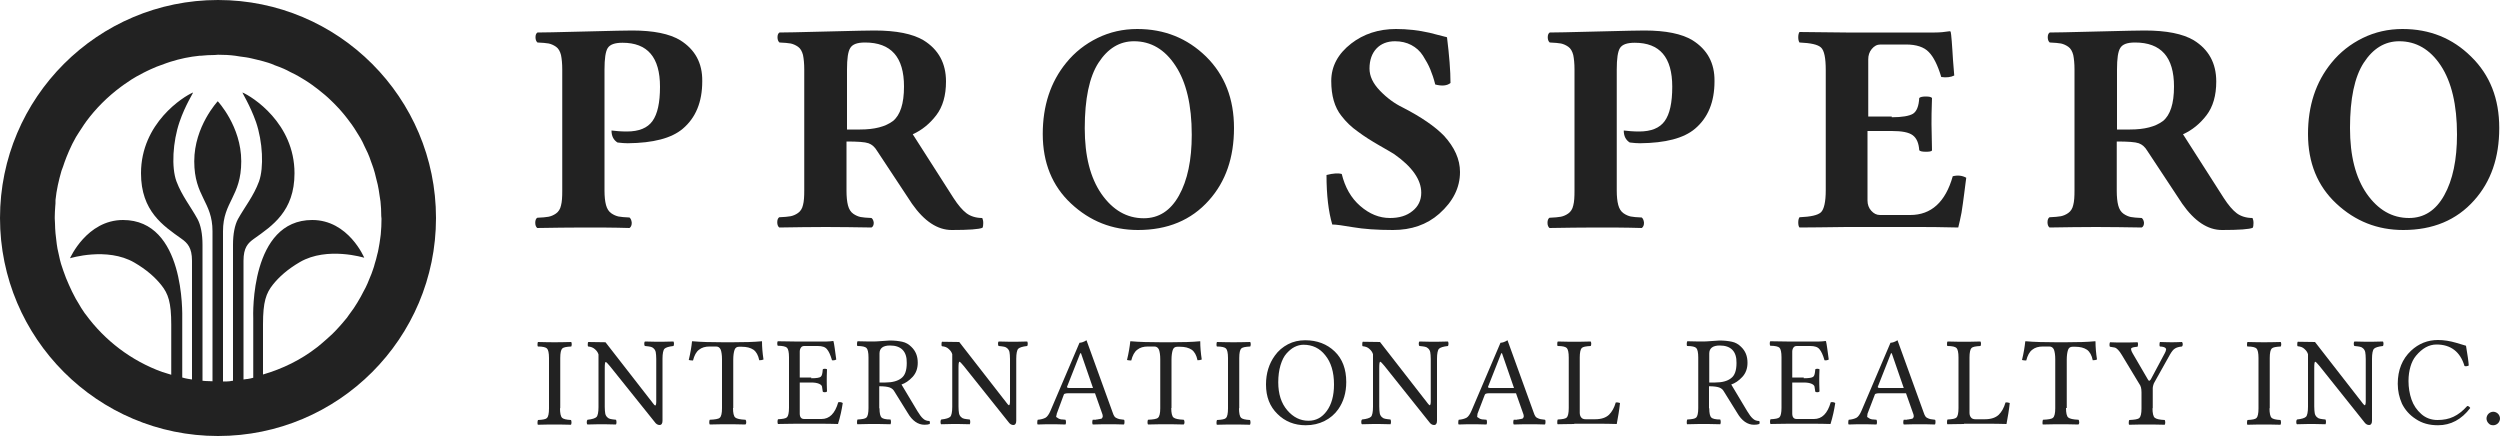 <?xml version="1.0" encoding="utf-8"?>
<!-- Generator: Adobe Illustrator 25.1.0, SVG Export Plug-In . SVG Version: 6.00 Build 0)  -->
<svg version="1.1" id="Layer_1" xmlns="http://www.w3.org/2000/svg" xmlns:xlink="http://www.w3.org/1999/xlink" x="0px" y="0px"
	 viewBox="0 0 1000 174.5" style="enable-background:new 0 0 1000 174.5;" xml:space="preserve">
<style type="text/css">
	.st0{fill:#222;}
	.st1{fill:#222;}
	.st2{fill:#222;}
</style>
<g>
	<g>
		<path class="st0" d="M252.9,12.2c8.5,0,14.9,1.3,19.2,3.9c5.9,3.7,8.9,9.1,8.8,16.4c0,8.3-2.6,14.6-7.8,19
			c-4.5,3.8-11.8,5.7-22,5.8c-1.1,0-2.5-0.1-4.1-0.3c-1.6-1-2.4-2.6-2.4-4.8c1.7,0.2,3.7,0.4,6.1,0.4c4.9,0,8.3-1.4,10.3-4.2
			c2-2.8,3-7.3,3-13.7c0-11.8-5-17.6-15-17.6c-3.1,0-5,0.7-5.9,2.1c-0.9,1.4-1.3,4.3-1.3,8.6v48.4c0,2.4,0.2,4.3,0.6,5.8
			c0.4,1.5,1.1,2.6,2.1,3.3c1,0.7,2,1.1,2.9,1.3c1,0.2,2.4,0.3,4.4,0.4c0.5,0.4,0.8,1.1,0.9,2.1c0,1-0.3,1.7-0.9,2.1
			c-6.4-0.2-12.5-0.2-18.3-0.2c-6,0-12.1,0.1-18.6,0.2c-0.5-0.4-0.8-1.1-0.8-2.1c0-1,0.3-1.7,0.8-2c2-0.1,3.5-0.2,4.5-0.4
			c1-0.2,2-0.6,3-1.3c1-0.7,1.7-1.8,2-3.2c0.4-1.5,0.5-3.4,0.5-5.9V27.8c0-2.4-0.2-4.3-0.5-5.8c-0.4-1.5-1-2.6-2-3.3
			c-1-0.7-2-1.1-2.9-1.3c-1-0.2-2.5-0.3-4.5-0.4c-0.5-0.4-0.8-1.1-0.8-2.1c0-1,0.3-1.6,0.8-1.9c1.6,0,7.9-0.1,19-0.4
			C244.9,12.3,251.3,12.2,252.9,12.2z"/>
		<path class="st0" d="M349.8,12.2c8.7,0,15.2,1.3,19.6,3.9c6,3.7,9,9.2,9,16.5c0,5.6-1.3,10.1-3.9,13.5c-2.6,3.4-5.8,6-9.4,7.6
			l16.3,25.5c1.8,2.8,3.6,4.9,5.2,6.1c1.6,1.2,3.8,1.9,6.3,1.9c0.2,0.4,0.4,1.1,0.4,2c0,0.9-0.1,1.5-0.3,1.9
			c-1.3,0.6-5.4,0.9-12.3,0.9c-5.7,0-11-3.5-15.9-10.5l-14-21.2c-0.9-1.5-2-2.5-3.4-3c-1.4-0.5-4.3-0.7-8.8-0.7v19.7
			c0,2.4,0.2,4.4,0.6,5.9c0.4,1.5,1.1,2.6,2.1,3.3c1,0.7,2,1.1,2.9,1.3c1,0.2,2.4,0.3,4.4,0.4c0.5,0.4,0.8,1,0.9,1.9
			c0,0.9-0.3,1.6-0.9,1.9c-6.4-0.1-12.5-0.2-18.3-0.2c-6,0-12.1,0.1-18.6,0.2c-0.5-0.4-0.8-1.1-0.8-2.1c0-1,0.3-1.7,0.8-2
			c2-0.1,3.5-0.2,4.5-0.4c1-0.2,2-0.6,3-1.3c1-0.7,1.7-1.8,2-3.2c0.4-1.5,0.5-3.4,0.5-5.9V27.8c0-2.4-0.2-4.3-0.5-5.8
			c-0.4-1.5-1-2.6-2-3.3c-1-0.7-2-1.1-2.9-1.3c-1-0.2-2.5-0.3-4.5-0.4c-0.5-0.4-0.8-1.1-0.8-2.1c0-1,0.3-1.6,0.8-1.9
			c1.6,0,7.9-0.1,19-0.4C341.9,12.3,348.2,12.2,349.8,12.2z M361.6,34.6c0-11.8-5.2-17.6-15.6-17.6c-3.1,0-5,0.7-5.9,2.2
			c-0.9,1.4-1.3,4.3-1.3,8.6v24h5.2c5.8,0,10.1-1.1,13.2-3.4C360.1,46,361.6,41.5,361.6,34.6z"/>
		<path class="st0" d="M493.6,51.2c0,11.8-3.3,21.4-10,28.9c-7.1,8-16.6,11.9-28.4,11.9c-10.3,0-19.2-3.5-26.8-10.6
			c-7.5-7-11.3-16.3-11.3-27.8c0-11.3,3.1-20.8,9.4-28.5c3.4-4.2,7.6-7.5,12.5-9.9c4.9-2.4,10.2-3.6,15.9-3.6c10.9,0,20,3.7,27.5,11
			C489.9,30,493.6,39.5,493.6,51.2z M453.6,16.5c-5.8,0-10.5,2.9-14.2,8.6c-3.7,5.7-5.5,14.5-5.5,26.2c0,11.1,2.2,19.8,6.7,26.3
			c4.5,6.4,10.1,9.7,16.9,9.7c6,0,10.7-3,14.1-9.1c3.4-6.1,5.1-14.2,5.1-24.3c0-11.9-2.2-21.1-6.5-27.6
			C465.9,19.7,460.3,16.5,453.6,16.5z"/>
		<path class="st0" d="M578.8,14.9c0.9,7.3,1.4,13.4,1.4,18.3c-1.4,1.1-3.4,1.3-6.1,0.6c-0.6-2.4-1.3-4.4-2-6.1
			c-0.7-1.7-1.7-3.5-2.9-5.4s-2.8-3.3-4.7-4.3c-1.9-1-4.1-1.5-6.5-1.5c-3.1,0-5.6,1-7.4,2.9c-1.8,1.9-2.8,4.6-2.8,8
			c0,3.1,1.4,6,4.2,8.9c2.8,2.9,5.8,5.1,9.1,6.7c7.4,3.8,12.9,7.6,16.5,11.3c4.2,4.6,6.4,9.4,6.4,14.5c0,6.3-2.8,11.8-8.3,16.7
			c-5,4.4-11.2,6.5-18.5,6.5c-6.5,0-11.8-0.4-15.9-1.1c-4.1-0.7-6.9-1.1-8.4-1.1c-1.5-5.1-2.3-11.7-2.3-19.8
			c2.7-0.7,4.8-0.8,6.1-0.4c1.3,5.3,3.7,9.6,7.4,12.8c3.7,3.2,7.6,4.8,11.9,4.8c3.7,0,6.7-0.9,9-2.8c2.3-1.8,3.5-4.3,3.5-7.3
			c0-5.2-3.6-10.4-10.9-15.5c-0.9-0.6-2.9-1.7-6-3.5c-3.1-1.8-6-3.6-8.5-5.5c-2.6-1.8-4.7-3.9-6.5-6.2c-2.8-3.5-4.1-8.2-4.1-14
			c0-5.9,2.7-10.9,8-15c4.9-3.8,10.9-5.8,17.9-5.8c4.5,0,9,0.5,13.4,1.5C576,14.2,578.4,14.8,578.8,14.9z"/>
		<path class="st0" d="M657.8,12.2c8.5,0,14.9,1.3,19.2,3.9c5.9,3.7,8.9,9.1,8.8,16.4c0,8.3-2.6,14.6-7.8,19
			c-4.5,3.8-11.8,5.7-22,5.8c-1.1,0-2.5-0.1-4.1-0.3c-1.6-1-2.4-2.6-2.4-4.8c1.7,0.2,3.7,0.4,6.1,0.4c4.9,0,8.3-1.4,10.3-4.2
			c2-2.8,3-7.3,3-13.7c0-11.8-5-17.6-15-17.6c-3.1,0-5,0.7-5.9,2.1c-0.9,1.4-1.3,4.3-1.3,8.6v48.4c0,2.4,0.2,4.3,0.6,5.8
			c0.4,1.5,1.1,2.6,2.1,3.3c1,0.7,2,1.1,2.9,1.3s2.4,0.3,4.4,0.4c0.5,0.4,0.8,1.1,0.9,2.1c0,1-0.3,1.7-0.9,2.1
			c-6.4-0.2-12.5-0.2-18.3-0.2c-6,0-12.1,0.1-18.6,0.2c-0.5-0.4-0.8-1.1-0.8-2.1c0-1,0.3-1.7,0.8-2c2-0.1,3.5-0.2,4.5-0.4
			c1-0.2,2-0.6,3-1.3c1-0.7,1.7-1.8,2-3.2c0.4-1.5,0.5-3.4,0.5-5.9V27.8c0-2.4-0.2-4.3-0.5-5.8c-0.4-1.5-1-2.6-2-3.3s-2-1.1-2.9-1.3
			c-1-0.2-2.5-0.3-4.5-0.4c-0.5-0.4-0.8-1.1-0.8-2.1c0-1,0.3-1.6,0.8-1.9c1.6,0,7.9-0.1,19-0.4C649.9,12.3,656.2,12.2,657.8,12.2z"
			/>
		<path class="st0" d="M756.7,46.9c4.1,0,7-0.5,8.5-1.4c1.5-1,2.3-3,2.5-6.3c0.4-0.4,1.3-0.6,2.6-0.6c1.4,0,2.2,0.2,2.5,0.6
			c-0.2,4.8-0.2,8.3-0.2,10.4c0,1.5,0.1,5,0.2,10.6c-0.3,0.4-1.2,0.5-2.5,0.5c-1.4,0-2.3-0.2-2.6-0.6c-0.2-2.8-1-4.8-2.6-6
			c-1.6-1.2-4.4-1.7-8.4-1.7H747v27.8c0,1.6,0.5,3,1.5,4.1c1,1.1,2.1,1.7,3.5,1.7h12.1c8.4,0,14.1-5.2,17-15.5
			c2-0.5,3.8-0.3,5.4,0.6c-0.2,1.2-0.4,3.3-0.8,6.2s-0.7,5.5-1.1,7.8c-0.4,2.2-0.9,4.2-1.3,5.9c-7.2-0.2-12.7-0.2-16.6-0.2h-28.2
			c-8.5,0.1-14.7,0.2-18.7,0.2c-0.3-0.3-0.5-1-0.5-2c0-1,0.2-1.7,0.5-2.1c4.5-0.2,7.3-0.8,8.6-2c1.2-1.2,1.9-4.1,1.9-8.8V28
			c0-4.8-0.6-7.8-1.9-9c-1.3-1.2-4.1-1.8-8.6-2c-0.3-0.4-0.5-1.1-0.5-2.1c0-1,0.2-1.7,0.5-2.1l18.6,0.2h35.5c2.1,0,4-0.2,5.9-0.5
			c0.3,0,0.5,0.1,0.5,0.4c0.1,0.2,0.2,1.4,0.4,3.6c0.2,2.2,0.3,4.7,0.5,7.5c0.2,2.8,0.4,4.9,0.5,6.2c-1.4,0.7-3.2,0.9-5.2,0.6
			c-1.4-4.7-3.1-8.1-5-10c-1.9-2-5-3-9.1-3h-10.2c-1.4,0-2.5,0.6-3.5,1.8c-1,1.2-1.4,2.6-1.4,4.1v22.9H756.7z"/>
		<path class="st0" d="M857.9,12.2c8.7,0,15.2,1.3,19.6,3.9c6,3.7,9,9.2,9,16.5c0,5.6-1.3,10.1-3.9,13.5c-2.6,3.4-5.8,6-9.4,7.6
			l16.3,25.5c1.8,2.8,3.6,4.9,5.2,6.1c1.6,1.2,3.8,1.9,6.3,1.9c0.2,0.4,0.4,1.1,0.4,2c0,0.9-0.1,1.5-0.3,1.9
			c-1.3,0.6-5.4,0.9-12.3,0.9c-5.7,0-11-3.5-15.9-10.5l-14-21.2c-0.9-1.5-2-2.5-3.4-3c-1.4-0.5-4.3-0.7-8.8-0.7v19.7
			c0,2.4,0.2,4.4,0.6,5.9c0.4,1.5,1.1,2.6,2.1,3.3c1,0.7,2,1.1,2.9,1.3c1,0.2,2.4,0.3,4.4,0.4c0.5,0.4,0.8,1,0.9,1.9
			c0,0.9-0.3,1.6-0.9,1.9c-6.4-0.1-12.5-0.2-18.3-0.2c-6,0-12.1,0.1-18.6,0.2c-0.5-0.4-0.8-1.1-0.8-2.1c0-1,0.3-1.7,0.8-2
			c2-0.1,3.5-0.2,4.5-0.4s2-0.6,3-1.3c1-0.7,1.7-1.8,2-3.2c0.4-1.5,0.5-3.4,0.5-5.9V27.8c0-2.4-0.2-4.3-0.5-5.8
			c-0.4-1.5-1-2.6-2-3.3c-1-0.7-2-1.1-2.9-1.3c-1-0.2-2.5-0.3-4.5-0.4c-0.5-0.4-0.8-1.1-0.8-2.1c0-1,0.3-1.6,0.8-1.9
			c1.6,0,7.9-0.1,19-0.4C849.9,12.3,856.3,12.2,857.9,12.2z M869.6,34.6c0-11.8-5.2-17.6-15.6-17.6c-3.1,0-5,0.7-5.9,2.2
			c-0.9,1.4-1.3,4.3-1.3,8.6v24h5.2c5.8,0,10.1-1.1,13.2-3.4C868.1,46,869.6,41.5,869.6,34.6z"/>
		<path class="st0" d="M999.7,51.2c0,11.8-3.3,21.4-10,28.9c-7.1,8-16.6,11.9-28.4,11.9c-10.3,0-19.2-3.5-26.8-10.6
			c-7.5-7-11.3-16.3-11.3-27.8c0-11.3,3.1-20.8,9.4-28.5c3.4-4.2,7.6-7.5,12.5-9.9c4.9-2.4,10.2-3.6,15.9-3.6c10.9,0,20,3.7,27.4,11
			C996,30,999.7,39.5,999.7,51.2z M959.7,16.5c-5.8,0-10.5,2.9-14.2,8.6S940,39.5,940,51.2c0,11.1,2.2,19.8,6.7,26.3
			c4.5,6.4,10.1,9.7,16.9,9.7c6,0,10.7-3,14.1-9.1c3.4-6.1,5.1-14.2,5.1-24.3c0-11.9-2.2-21.1-6.5-27.6S966.4,16.5,959.7,16.5z"/>
	</g>
	<g>
		<path class="st0" d="M224,163.3c0,2,0.3,3.3,0.8,3.8c0.5,0.5,1.7,0.8,3.6,0.9c0.1,0.2,0.2,0.5,0.2,1c0,0.4-0.1,0.7-0.2,0.9
			c-3.4-0.1-5.6-0.1-6.6-0.1c-1.1,0-3.3,0-6.6,0.1c-0.2-0.1-0.2-0.4-0.2-0.9c0-0.5,0.1-0.8,0.2-1c1.9-0.1,3.1-0.3,3.6-0.8
			c0.5-0.5,0.8-1.8,0.8-3.8v-20.2c0-2-0.3-3.3-0.8-3.8c-0.5-0.5-1.7-0.8-3.6-0.8c-0.2-0.1-0.2-0.4-0.2-0.9c0-0.5,0.1-0.8,0.2-0.9
			c3.4,0.1,5.6,0.1,6.6,0.1c1.1,0,3.3,0,6.7-0.1c0.1,0.2,0.2,0.5,0.2,0.9c0,0.4-0.1,0.7-0.2,0.9c-1.9,0.1-3.1,0.3-3.6,0.8
			c-0.5,0.5-0.8,1.7-0.8,3.8V163.3z"/>
		<path class="st0" d="M262.5,143.6c0-1.2-0.1-2.1-0.2-2.7s-0.4-1.1-0.8-1.5c-0.4-0.4-0.8-0.6-1.3-0.7c-0.4-0.1-1.2-0.2-2.2-0.3
			c-0.2-0.1-0.3-0.4-0.3-0.9c0-0.5,0.1-0.8,0.3-0.9c3.4,0.1,5.3,0.1,5.7,0.1c0.5,0,2.4,0,5.7-0.1c0.1,0.2,0.2,0.5,0.2,0.9
			c0,0.4-0.1,0.7-0.2,0.9c-1.9,0.2-3.1,0.6-3.6,1.1c-0.5,0.5-0.8,1.9-0.8,4v24.8c0,1.1-0.4,1.7-1.2,1.7c-0.7,0-1.4-0.4-2-1.3
			L244,146.5c-0.9-1.1-1.5-1.7-1.7-1.7c-0.3,0-0.4,0.8-0.4,2.5v15.4c0,1.2,0.1,2.1,0.2,2.7c0.1,0.6,0.4,1.1,0.8,1.5
			c0.4,0.4,0.8,0.6,1.3,0.7c0.4,0.1,1.2,0.2,2.2,0.3c0.1,0.2,0.2,0.5,0.2,1c0,0.4-0.1,0.7-0.2,0.9c-3.4-0.1-5.3-0.1-5.7-0.1
			c-0.5,0-2.4,0-5.7,0.1c-0.2-0.1-0.3-0.4-0.3-0.9c0-0.5,0.1-0.8,0.3-1c1.9-0.2,3.1-0.6,3.6-1.1c0.5-0.5,0.8-1.9,0.8-4v-21
			c-0.2-0.7-0.6-1.4-1.4-2.1s-1.6-1-2.7-1.1c-0.2-0.1-0.2-0.4-0.2-0.9c0-0.5,0.1-0.8,0.2-0.9l6.9,0.1l17.5,22.5
			c0.2,0.3,0.5,0.6,0.8,1c0.3,0.4,0.5,0.7,0.6,0.8c0.1,0.2,0.3,0.3,0.4,0.5c0.1,0.2,0.3,0.3,0.4,0.4c0.1,0.1,0.2,0.1,0.2,0.1
			c0.2,0,0.4-0.5,0.4-1.5V143.6z"/>
		<path class="st0" d="M293.2,163.2c0,2,0.3,3.3,0.9,3.8c0.6,0.5,1.9,0.8,4.1,0.9c0.2,0.2,0.3,0.5,0.3,1c0,0.4-0.1,0.7-0.3,0.9
			c-3.4-0.1-5.8-0.1-7.1-0.1c-1.4,0-3.8,0-7.2,0.1c-0.1-0.1-0.2-0.4-0.2-0.9c0-0.5,0.1-0.8,0.2-1c2.1-0.1,3.5-0.3,4-0.8
			c0.6-0.5,0.9-1.8,0.9-3.8v-19.6c0-1.7-0.2-2.9-0.5-3.8c-0.4-0.9-1-1.3-1.9-1.3h-2.5c-1.8,0-3.2,0.4-4.3,1.3
			c-1.1,0.8-1.9,2.3-2.4,4.3c-0.7,0-1.3-0.1-1.7-0.2c0.7-2.9,1.1-5.4,1.3-7.4c0-0.1,0.1-0.1,0.2-0.1c3.4,0.3,7.4,0.4,11.9,0.4h4.4
			c4.5,0,8.3-0.1,11.4-0.4c0.1,0,0.1,0,0.1,0.1c0,2.2,0.2,4.6,0.6,7.2c-0.4,0.2-1,0.3-1.7,0.3c-0.4-2-1.2-3.4-2.3-4.2
			c-1.2-0.8-2.7-1.2-4.7-1.2h-1.1c-0.9,0-1.5,0.4-1.8,1.3c-0.3,0.9-0.5,2.2-0.5,3.9V163.2z"/>
		<path class="st0" d="M324.5,151.3c2.1,0,3.3-0.2,3.8-0.6c0.5-0.4,0.7-1.4,0.8-2.9c0.1-0.2,0.4-0.3,0.8-0.3c0.4,0,0.7,0.1,0.9,0.2
			c-0.1,2.1-0.1,3.5-0.1,4.4c0,0.6,0,2.1,0.1,4.5c-0.2,0.2-0.5,0.3-0.9,0.3c-0.4,0-0.7-0.1-0.8-0.3c-0.1-0.9-0.2-1.6-0.3-2
			c-0.1-0.4-0.5-0.8-1.2-1.1c-0.7-0.3-1.7-0.5-3.1-0.5h-4.6v12.4c0,1.5,0.6,2.2,1.8,2.2h6.9c3.2,0,5.4-2.2,6.7-6.7
			c0.6-0.1,1.2-0.1,1.8,0.3c-0.4,2.7-1,5.5-1.9,8.4c-2.7-0.1-4.9-0.1-6.5-0.1h-10.9c-2.7,0-5,0.1-6.6,0.1c-0.1-0.1-0.2-0.4-0.2-0.9
			c0-0.5,0.1-0.8,0.2-1c1.9-0.1,3.1-0.3,3.6-0.8c0.5-0.5,0.8-1.8,0.8-3.8v-20.2c0-2-0.3-3.3-0.8-3.8c-0.5-0.5-1.8-0.8-3.7-0.8
			c-0.1-0.1-0.2-0.4-0.2-0.9c0-0.5,0.1-0.8,0.2-0.9l6.6,0.1h13c0.9,0,1.7-0.1,2.5-0.2c0.1,0,0.2,0.1,0.2,0.1
			c0.3,1.2,0.6,3.6,1.1,7.3c-0.5,0.3-1.1,0.4-1.7,0.3c-0.6-2.1-1.3-3.6-2-4.4c-0.7-0.9-1.9-1.3-3.7-1.3h-5.4c-0.6,0-1,0.2-1.3,0.6
			c-0.3,0.4-0.5,1-0.5,1.6v10.4H324.5z"/>
		<path class="st0" d="M351.8,163.3c0,2,0.3,3.2,0.8,3.7c0.5,0.5,1.7,0.8,3.6,0.8c0.1,0.2,0.2,0.6,0.2,1c0,0.4-0.1,0.7-0.2,0.9
			c-3.4-0.1-5.6-0.1-6.6-0.1c-1.1,0-3.3,0-6.6,0.1c-0.2-0.1-0.2-0.4-0.2-0.9c0-0.4,0.1-0.8,0.2-1c1.9-0.1,3.1-0.3,3.6-0.8
			c0.5-0.5,0.8-1.8,0.8-3.8V143c0-2-0.3-3.3-0.8-3.8c-0.5-0.5-1.7-0.8-3.6-0.8c-0.2-0.1-0.2-0.4-0.2-0.9c0-0.4,0.1-0.8,0.2-1
			c3.4,0.1,5.6,0.1,6.6,0.1c0.7,0,1.9-0.1,3.4-0.2c1.6-0.1,2.6-0.2,2.9-0.2c2,0,3.6,0.2,5,0.5c1.4,0.3,2.6,1,3.6,2
			c1.8,1.7,2.6,3.8,2.6,6.4c0,2.3-0.7,4.2-2.1,5.7s-2.9,2.5-4.4,3l6.4,10.7c0.8,1.3,1.5,2.3,2.2,2.9c0.7,0.7,1.6,1,2.6,1
			c0.2,0.4,0.2,0.9,0.1,1.2c-0.5,0.2-1.2,0.3-2.1,0.3c-2.6,0-4.9-1.6-6.7-4.7l-5.4-8.7c-0.4-0.7-1-1.2-1.8-1.5
			c-0.8-0.3-2.2-0.5-4.2-0.5V163.3z M356,138.2c-2.8,0-4.2,1.1-4.2,3.2V153h2.4c2.7,0,4.9-0.6,6.3-1.7c1.5-1.1,2.2-3.1,2.2-6.1
			C362.8,140.6,360.5,138.2,356,138.2z"/>
		<path class="st0" d="M404,143.6c0-1.2-0.1-2.1-0.2-2.7s-0.4-1.1-0.8-1.5c-0.4-0.4-0.8-0.6-1.3-0.7c-0.4-0.1-1.2-0.2-2.2-0.3
			c-0.2-0.1-0.3-0.4-0.3-0.9c0-0.5,0.1-0.8,0.3-0.9c3.4,0.1,5.3,0.1,5.7,0.1c0.5,0,2.4,0,5.7-0.1c0.1,0.2,0.2,0.5,0.2,0.9
			c0,0.4-0.1,0.7-0.2,0.9c-1.9,0.2-3.1,0.6-3.6,1.1c-0.5,0.5-0.8,1.9-0.8,4v24.8c0,1.1-0.4,1.7-1.2,1.7c-0.7,0-1.4-0.4-2-1.3
			l-17.8-22.3c-0.9-1.1-1.5-1.7-1.7-1.7c-0.3,0-0.4,0.8-0.4,2.5v15.4c0,1.2,0.1,2.1,0.2,2.7c0.1,0.6,0.4,1.1,0.8,1.5
			c0.4,0.4,0.8,0.6,1.3,0.7c0.4,0.1,1.2,0.2,2.2,0.3c0.1,0.2,0.2,0.5,0.2,1c0,0.4-0.1,0.7-0.2,0.9c-3.4-0.1-5.3-0.1-5.7-0.1
			c-0.5,0-2.4,0-5.7,0.1c-0.2-0.1-0.3-0.4-0.3-0.9c0-0.5,0.1-0.8,0.3-1c1.9-0.2,3.1-0.6,3.6-1.1c0.5-0.5,0.8-1.9,0.8-4v-21
			c-0.2-0.7-0.6-1.4-1.4-2.1c-0.7-0.7-1.6-1-2.7-1.1c-0.2-0.1-0.2-0.4-0.2-0.9c0-0.5,0.1-0.8,0.2-0.9l6.9,0.1l17.5,22.5
			c0.2,0.3,0.5,0.6,0.8,1c0.3,0.4,0.5,0.7,0.6,0.8c0.1,0.2,0.3,0.3,0.4,0.5c0.1,0.2,0.3,0.3,0.4,0.4c0.1,0.1,0.2,0.1,0.2,0.1
			c0.2,0,0.4-0.5,0.4-1.5V143.6z"/>
		<path class="st0" d="M422.7,165.5c0,0.3-0.1,0.6-0.2,0.9c-0.1,0.3,0,0.5,0.3,0.6c0.3,0.2,0.5,0.3,0.6,0.4c0.2,0.1,0.4,0.2,0.8,0.3
			c0.4,0.1,0.7,0.1,1,0.1c0.2,0,0.6,0.1,1,0.1c0.1,0.2,0.2,0.5,0.2,1c0,0.4-0.1,0.7-0.2,0.9c-2.5-0.1-4.7-0.1-6.5-0.1
			c-0.5,0-2,0-4.6,0.1c-0.2-0.1-0.2-0.4-0.2-0.9c0-0.5,0.1-0.8,0.2-1c1.3-0.1,2.3-0.4,3.1-0.8c0.7-0.4,1.4-1.4,2-2.8l11.6-27.2
			c0.7,0,1.7-0.3,2.8-1l10.5,29c0.2,0.6,0.4,1.1,0.7,1.5c0.3,0.4,0.7,0.6,1.2,0.8s0.9,0.3,1.1,0.3c0.3,0,0.8,0.1,1.5,0.2
			c0.2,0.2,0.2,0.5,0.2,1c0,0.4-0.1,0.7-0.2,0.9c-2.5-0.1-4.5-0.1-5.8-0.1c-1.9,0-4.2,0-6.7,0.1c-0.1-0.1-0.2-0.4-0.2-0.9
			c0-0.5,0.1-0.8,0.2-1c0.2,0,0.5,0,0.8,0c0.3,0,0.6,0,0.7-0.1c0.2,0,0.4,0,0.7-0.1c0.3,0,0.5-0.1,0.6-0.1c0.1,0,0.3-0.1,0.5-0.1
			s0.3-0.1,0.4-0.2c0.1-0.1,0.1-0.2,0.2-0.4c0.1-0.1,0.1-0.3,0.1-0.5c0-0.2-0.1-0.4-0.1-0.6l-3-8.5h-10.8c-0.6,0-1,0.1-1.3,0.2
			s-0.4,0.3-0.5,0.7L422.7,165.5z M428.2,155.2h9l-4.8-13.9h-0.3l-5.2,13.2c-0.1,0.1-0.1,0.2-0.1,0.3c0,0.1,0.1,0.1,0.1,0.2
			c0.1,0.1,0.1,0.1,0.2,0.1c0.1,0,0.3,0.1,0.4,0.1C427.8,155.2,428,155.2,428.2,155.2z"/>
		<path class="st0" d="M468.5,163.2c0,2,0.3,3.3,0.9,3.8c0.6,0.5,1.9,0.8,4.1,0.9c0.2,0.2,0.3,0.5,0.3,1c0,0.4-0.1,0.7-0.3,0.9
			c-3.4-0.1-5.8-0.1-7.1-0.1c-1.4,0-3.8,0-7.2,0.1c-0.1-0.1-0.2-0.4-0.2-0.9c0-0.5,0.1-0.8,0.2-1c2.1-0.1,3.5-0.3,4-0.8
			c0.6-0.5,0.9-1.8,0.9-3.8v-19.6c0-1.7-0.2-2.9-0.5-3.8c-0.4-0.9-1-1.3-1.9-1.3h-2.5c-1.8,0-3.2,0.4-4.3,1.3
			c-1.1,0.8-1.9,2.3-2.4,4.3c-0.7,0-1.3-0.1-1.7-0.2c0.7-2.9,1.1-5.4,1.3-7.4c0-0.1,0.1-0.1,0.2-0.1c3.4,0.3,7.4,0.4,11.9,0.4h4.4
			c4.5,0,8.3-0.1,11.4-0.4c0.1,0,0.1,0,0.1,0.1c0,2.2,0.2,4.6,0.6,7.2c-0.4,0.2-1,0.3-1.7,0.3c-0.4-2-1.2-3.4-2.3-4.2
			c-1.2-0.8-2.7-1.2-4.7-1.2h-1.1c-0.9,0-1.5,0.4-1.8,1.3c-0.3,0.9-0.5,2.2-0.5,3.9V163.2z"/>
		<path class="st0" d="M495.6,163.3c0,2,0.3,3.3,0.8,3.8c0.5,0.5,1.7,0.8,3.6,0.9c0.1,0.2,0.2,0.5,0.2,1c0,0.4-0.1,0.7-0.2,0.9
			c-3.4-0.1-5.6-0.1-6.6-0.1c-1.1,0-3.3,0-6.6,0.1c-0.2-0.1-0.2-0.4-0.2-0.9c0-0.5,0.1-0.8,0.2-1c1.9-0.1,3.1-0.3,3.6-0.8
			c0.5-0.5,0.8-1.8,0.8-3.8v-20.2c0-2-0.3-3.3-0.8-3.8c-0.5-0.5-1.7-0.8-3.6-0.8c-0.2-0.1-0.2-0.4-0.2-0.9c0-0.5,0.1-0.8,0.2-0.9
			c3.4,0.1,5.6,0.1,6.6,0.1c1.1,0,3.3,0,6.7-0.1c0.1,0.2,0.2,0.5,0.2,0.9c0,0.4-0.1,0.7-0.2,0.9c-1.9,0.1-3.1,0.3-3.6,0.8
			c-0.5,0.5-0.8,1.7-0.8,3.8V163.3z"/>
		<path class="st0" d="M538.5,152.8c0,4.3-1.1,7.9-3.2,10.9c-1.4,2-3.3,3.6-5.5,4.7s-4.7,1.7-7.5,1.7c-4.5,0-8.3-1.5-11.3-4.5
			c-3.1-3-4.6-6.9-4.6-11.8c0-4.5,1.2-8.3,3.5-11.5c1.4-2,3.2-3.5,5.3-4.6c2.1-1.1,4.4-1.6,6.9-1.6c4.7,0,8.7,1.5,11.8,4.5
			C537,143.6,538.5,147.7,538.5,152.8z M521.4,137.9c-1.2,0-2.4,0.3-3.6,0.9c-1.2,0.6-2.2,1.5-3.2,2.6c-1,1.1-1.8,2.7-2.4,4.7
			c-0.6,2-0.9,4.3-0.9,6.8c0,4.7,1.2,8.4,3.6,11.2c2.4,2.8,5.2,4.2,8.5,4.2c3,0,5.4-1.3,7.3-3.9c1.9-2.6,2.9-6.1,2.9-10.6
			c0-5-1.2-8.9-3.5-11.7C527.9,139.3,525,137.9,521.4,137.9z"/>
		<path class="st0" d="M572.3,143.6c0-1.2-0.1-2.1-0.2-2.7s-0.4-1.1-0.8-1.5c-0.4-0.4-0.8-0.6-1.3-0.7c-0.4-0.1-1.2-0.2-2.2-0.3
			c-0.2-0.1-0.3-0.4-0.3-0.9c0-0.5,0.1-0.8,0.3-0.9c3.4,0.1,5.3,0.1,5.7,0.1c0.5,0,2.4,0,5.7-0.1c0.1,0.2,0.2,0.5,0.2,0.9
			c0,0.4-0.1,0.7-0.2,0.9c-1.9,0.2-3.1,0.6-3.6,1.1c-0.5,0.5-0.8,1.9-0.8,4v24.8c0,1.1-0.4,1.7-1.2,1.7c-0.7,0-1.4-0.4-2-1.3
			l-17.8-22.3c-0.9-1.1-1.5-1.7-1.7-1.7c-0.3,0-0.4,0.8-0.4,2.5v15.4c0,1.2,0.1,2.1,0.2,2.7c0.1,0.6,0.4,1.1,0.8,1.5
			c0.4,0.4,0.8,0.6,1.3,0.7c0.4,0.1,1.2,0.2,2.2,0.3c0.1,0.2,0.2,0.5,0.2,1c0,0.4-0.1,0.7-0.2,0.9c-3.4-0.1-5.3-0.1-5.7-0.1
			c-0.5,0-2.4,0-5.7,0.1c-0.2-0.1-0.3-0.4-0.3-0.9c0-0.5,0.1-0.8,0.3-1c1.9-0.2,3.1-0.6,3.6-1.1c0.5-0.5,0.8-1.9,0.8-4v-21
			c-0.2-0.7-0.6-1.4-1.4-2.1c-0.7-0.7-1.6-1-2.7-1.1c-0.2-0.1-0.2-0.4-0.2-0.9c0-0.5,0.1-0.8,0.2-0.9l6.9,0.1l17.5,22.5
			c0.2,0.3,0.5,0.6,0.8,1c0.3,0.4,0.5,0.7,0.6,0.8c0.1,0.2,0.3,0.3,0.4,0.5c0.2,0.2,0.3,0.3,0.4,0.4c0.1,0.1,0.2,0.1,0.2,0.1
			c0.2,0,0.4-0.5,0.4-1.5V143.6z"/>
		<path class="st0" d="M591,165.5c0,0.3-0.1,0.6-0.1,0.9c-0.1,0.3,0,0.5,0.3,0.6c0.3,0.2,0.5,0.3,0.6,0.4c0.1,0.1,0.4,0.2,0.8,0.3
			c0.4,0.1,0.7,0.1,1,0.1c0.2,0,0.6,0.1,1,0.1c0.1,0.2,0.2,0.5,0.2,1c0,0.4-0.1,0.7-0.2,0.9c-2.5-0.1-4.7-0.1-6.5-0.1
			c-0.5,0-2,0-4.6,0.1c-0.2-0.1-0.2-0.4-0.2-0.9c0-0.5,0.1-0.8,0.2-1c1.3-0.1,2.3-0.4,3.1-0.8c0.7-0.4,1.4-1.4,2-2.8l11.6-27.2
			c0.7,0,1.7-0.3,2.8-1l10.5,29c0.2,0.6,0.4,1.1,0.7,1.5s0.7,0.6,1.2,0.8s0.9,0.3,1.1,0.3c0.3,0,0.8,0.1,1.5,0.2
			c0.2,0.2,0.2,0.5,0.2,1c0,0.4-0.1,0.7-0.2,0.9c-2.5-0.1-4.5-0.1-5.8-0.1c-1.9,0-4.2,0-6.7,0.1c-0.1-0.1-0.2-0.4-0.2-0.9
			c0-0.5,0.1-0.8,0.2-1c0.2,0,0.5,0,0.8,0c0.3,0,0.6,0,0.7-0.1c0.2,0,0.4,0,0.7-0.1c0.3,0,0.5-0.1,0.6-0.1s0.3-0.1,0.5-0.1
			c0.2-0.1,0.3-0.1,0.4-0.2c0.1-0.1,0.1-0.2,0.2-0.4c0.1-0.1,0.1-0.3,0.1-0.5c0-0.2-0.1-0.4-0.1-0.6l-3-8.5h-10.8
			c-0.6,0-1,0.1-1.3,0.2c-0.2,0.1-0.4,0.3-0.5,0.7L591,165.5z M596.6,155.2h9l-4.8-13.9h-0.3l-5.2,13.2c-0.1,0.1-0.1,0.2-0.1,0.3
			s0.1,0.1,0.1,0.2c0,0.1,0.1,0.1,0.2,0.1c0.1,0,0.3,0.1,0.4,0.1C596.1,155.2,596.3,155.2,596.6,155.2z"/>
		<path class="st0" d="M629.7,169.6c-2.7,0-4.9,0.1-6.6,0.1c-0.2-0.1-0.2-0.4-0.2-0.9c0-0.5,0.1-0.8,0.2-1c1.9-0.1,3.1-0.3,3.6-0.8
			c0.5-0.5,0.8-1.8,0.8-3.8v-20.2c0-2-0.3-3.3-0.8-3.8c-0.5-0.5-1.7-0.8-3.6-0.8c-0.2-0.1-0.2-0.4-0.2-0.9c0-0.5,0.1-0.8,0.2-0.9
			c3.4,0.1,5.6,0.1,6.6,0.1c1.1,0,3.3,0,6.6-0.1c0.1,0.2,0.2,0.5,0.2,0.9c0,0.4-0.1,0.7-0.2,0.9c-1.9,0.1-3.1,0.3-3.6,0.8
			c-0.5,0.5-0.8,1.8-0.8,3.8v22.1c0,0.8,0.2,1.4,0.6,1.9c0.4,0.5,1,0.7,1.8,0.7h3.7c2.5,0,4.3-0.6,5.6-1.8c1.2-1.2,2.1-2.8,2.7-4.9
			c0.6-0.1,1.1,0,1.7,0.2c-0.3,2.9-0.8,5.7-1.3,8.4c-3.1-0.1-5.2-0.1-6.1-0.1H629.7z"/>
		<path class="st0" d="M683.7,163.3c0,2,0.3,3.2,0.8,3.7c0.5,0.5,1.7,0.8,3.6,0.8c0.1,0.2,0.2,0.6,0.2,1c0,0.4-0.1,0.7-0.2,0.9
			c-3.4-0.1-5.6-0.1-6.6-0.1c-1.1,0-3.3,0-6.6,0.1c-0.2-0.1-0.2-0.4-0.2-0.9c0-0.4,0.1-0.8,0.2-1c1.9-0.1,3.1-0.3,3.6-0.8
			c0.5-0.5,0.8-1.8,0.8-3.8V143c0-2-0.3-3.3-0.8-3.8c-0.5-0.5-1.7-0.8-3.6-0.8c-0.2-0.1-0.2-0.4-0.2-0.9c0-0.4,0.1-0.8,0.2-1
			c3.4,0.1,5.6,0.1,6.6,0.1c0.7,0,1.9-0.1,3.4-0.2c1.6-0.1,2.6-0.2,2.9-0.2c1.9,0,3.6,0.2,5,0.5c1.4,0.3,2.6,1,3.6,2
			c1.8,1.7,2.6,3.8,2.6,6.4c0,2.3-0.7,4.2-2.1,5.7c-1.4,1.5-2.9,2.5-4.4,3l6.4,10.7c0.8,1.3,1.5,2.3,2.2,2.9c0.7,0.7,1.6,1,2.6,1
			c0.2,0.4,0.2,0.9,0,1.2c-0.5,0.2-1.2,0.3-2.1,0.3c-2.6,0-4.9-1.6-6.7-4.7l-5.4-8.7c-0.4-0.7-1-1.2-1.8-1.5
			c-0.8-0.3-2.2-0.5-4.1-0.5V163.3z M687.9,138.2c-2.8,0-4.2,1.1-4.2,3.2V153h2.4c2.8,0,4.9-0.6,6.3-1.7c1.5-1.1,2.2-3.1,2.2-6.1
			C694.7,140.6,692.4,138.2,687.9,138.2z"/>
		<path class="st0" d="M721.5,151.3c2.1,0,3.3-0.2,3.8-0.6c0.5-0.4,0.7-1.4,0.8-2.9c0.1-0.2,0.4-0.3,0.8-0.3c0.4,0,0.7,0.1,0.9,0.2
			c-0.1,2.1-0.1,3.5-0.1,4.4c0,0.6,0,2.1,0.1,4.5c-0.2,0.2-0.5,0.3-0.9,0.3c-0.4,0-0.7-0.1-0.8-0.3c-0.1-0.9-0.2-1.6-0.3-2
			c-0.1-0.4-0.5-0.8-1.2-1.1c-0.7-0.3-1.7-0.5-3.1-0.5h-4.6v12.4c0,1.5,0.6,2.2,1.8,2.2h6.9c3.2,0,5.4-2.2,6.7-6.7
			c0.6-0.1,1.2-0.1,1.8,0.3c-0.4,2.7-1,5.5-1.9,8.4c-2.7-0.1-4.9-0.1-6.5-0.1h-10.9c-2.7,0-5,0.1-6.6,0.1c-0.1-0.1-0.2-0.4-0.2-0.9
			c0-0.5,0.1-0.8,0.2-1c1.9-0.1,3.1-0.3,3.6-0.8c0.5-0.5,0.8-1.8,0.8-3.8v-20.2c0-2-0.3-3.3-0.8-3.8c-0.5-0.5-1.8-0.8-3.7-0.8
			c-0.1-0.1-0.2-0.4-0.2-0.9c0-0.5,0.1-0.8,0.2-0.9l6.6,0.1h13c0.9,0,1.7-0.1,2.5-0.2c0.1,0,0.2,0.1,0.2,0.1
			c0.3,1.2,0.6,3.6,1.1,7.3c-0.5,0.3-1.1,0.4-1.7,0.3c-0.6-2.1-1.3-3.6-2-4.4c-0.7-0.9-1.9-1.3-3.7-1.3h-5.4c-0.6,0-1,0.2-1.3,0.6
			c-0.3,0.4-0.5,1-0.5,1.6v10.4H721.5z"/>
		<path class="st0" d="M747,165.5c0,0.3-0.1,0.6-0.1,0.9c-0.1,0.3,0,0.5,0.3,0.6c0.3,0.2,0.5,0.3,0.6,0.4c0.1,0.1,0.4,0.2,0.8,0.3
			c0.4,0.1,0.7,0.1,1,0.1c0.2,0,0.6,0.1,1,0.1c0.1,0.2,0.2,0.5,0.2,1c0,0.4-0.1,0.7-0.2,0.9c-2.5-0.1-4.7-0.1-6.5-0.1
			c-0.5,0-2,0-4.6,0.1c-0.2-0.1-0.2-0.4-0.2-0.9c0-0.5,0.1-0.8,0.2-1c1.3-0.1,2.3-0.4,3.1-0.8c0.7-0.4,1.4-1.4,2-2.8l11.6-27.2
			c0.7,0,1.7-0.3,2.8-1l10.5,29c0.2,0.6,0.4,1.1,0.7,1.5c0.3,0.4,0.7,0.6,1.2,0.8s0.9,0.3,1.1,0.3c0.3,0,0.8,0.1,1.5,0.2
			c0.2,0.2,0.2,0.5,0.2,1c0,0.4-0.1,0.7-0.2,0.9c-2.5-0.1-4.5-0.1-5.8-0.1c-1.9,0-4.2,0-6.7,0.1c-0.1-0.1-0.2-0.4-0.2-0.9
			c0-0.5,0.1-0.8,0.2-1c0.2,0,0.5,0,0.8,0c0.3,0,0.6,0,0.7-0.1c0.2,0,0.4,0,0.7-0.1c0.3,0,0.5-0.1,0.6-0.1s0.3-0.1,0.5-0.1
			c0.2-0.1,0.3-0.1,0.4-0.2c0.1-0.1,0.1-0.2,0.2-0.4c0.1-0.1,0.1-0.3,0.1-0.5c0-0.2-0.1-0.4-0.1-0.6l-3-8.5h-10.8
			c-0.6,0-1,0.1-1.3,0.2s-0.4,0.3-0.5,0.7L747,165.5z M752.5,155.2h9l-4.8-13.9h-0.3l-5.2,13.2c-0.1,0.1-0.1,0.2-0.1,0.3
			c0,0.1,0.1,0.1,0.1,0.2c0,0.1,0.1,0.1,0.2,0.1c0.1,0,0.3,0.1,0.4,0.1C752.1,155.2,752.3,155.2,752.5,155.2z"/>
		<path class="st0" d="M785.6,169.6c-2.7,0-4.9,0.1-6.6,0.1c-0.2-0.1-0.2-0.4-0.2-0.9c0-0.5,0.1-0.8,0.2-1c1.9-0.1,3.1-0.3,3.6-0.8
			c0.5-0.5,0.8-1.8,0.8-3.8v-20.2c0-2-0.3-3.3-0.8-3.8s-1.7-0.8-3.6-0.8c-0.2-0.1-0.2-0.4-0.2-0.9c0-0.5,0.1-0.8,0.2-0.9
			c3.4,0.1,5.6,0.1,6.6,0.1c1.1,0,3.3,0,6.6-0.1c0.1,0.2,0.2,0.5,0.2,0.9c0,0.4-0.1,0.7-0.2,0.9c-1.9,0.1-3.1,0.3-3.6,0.8
			c-0.5,0.5-0.8,1.8-0.8,3.8v22.1c0,0.8,0.2,1.4,0.6,1.9c0.4,0.5,1,0.7,1.8,0.7h3.7c2.5,0,4.3-0.6,5.6-1.8c1.2-1.2,2.1-2.8,2.7-4.9
			c0.6-0.1,1.1,0,1.7,0.2c-0.3,2.9-0.8,5.7-1.3,8.4c-3.1-0.1-5.2-0.1-6.1-0.1H785.6z"/>
		<path class="st0" d="M826.4,163.2c0,2,0.3,3.3,0.9,3.8c0.6,0.5,1.9,0.8,4.1,0.9c0.2,0.2,0.2,0.5,0.3,1c0,0.4-0.1,0.7-0.3,0.9
			c-3.4-0.1-5.8-0.1-7.1-0.1c-1.4,0-3.8,0-7.2,0.1c-0.1-0.1-0.1-0.4-0.1-0.9c0-0.5,0.1-0.8,0.2-1c2.1-0.1,3.5-0.3,4-0.8
			c0.6-0.5,0.9-1.8,0.9-3.8v-19.6c0-1.7-0.2-2.9-0.5-3.8c-0.4-0.9-1-1.3-1.9-1.3h-2.5c-1.8,0-3.2,0.4-4.3,1.3
			c-1.1,0.8-1.9,2.3-2.4,4.3c-0.7,0-1.3-0.1-1.7-0.2c0.7-2.9,1.1-5.4,1.3-7.4c0-0.1,0.1-0.1,0.2-0.1c3.4,0.3,7.4,0.4,11.9,0.4h4.4
			c4.5,0,8.3-0.1,11.4-0.4c0.1,0,0.2,0,0.2,0.1c0,2.2,0.2,4.6,0.6,7.2c-0.4,0.2-1,0.3-1.7,0.3c-0.4-2-1.2-3.4-2.3-4.2
			c-1.2-0.8-2.7-1.2-4.7-1.2h-1.1c-0.9,0-1.5,0.4-1.8,1.3c-0.3,0.9-0.5,2.2-0.5,3.9V163.2z"/>
		<path class="st0" d="M861,163.3c0,2,0.3,3.3,0.9,3.8c0.6,0.5,1.9,0.8,4,0.9c0.1,0.2,0.2,0.5,0.2,1c0,0.4-0.1,0.7-0.2,0.9
			c-3.4-0.1-5.8-0.1-7.1-0.1c-1.4,0-3.8,0-7.1,0.1c-0.2-0.1-0.2-0.4-0.2-0.9c0-0.5,0.1-0.8,0.2-1c2.1-0.1,3.5-0.3,4-0.8
			c0.6-0.5,0.9-1.8,0.9-3.8v-6.4c0-0.9-0.1-1.6-0.2-2c-0.1-0.5-0.4-1.1-0.9-1.8l-6.7-11.1c-0.6-1-1.1-1.7-1.6-2.2
			c-0.5-0.5-0.9-0.8-1.4-0.9c-0.4-0.1-1-0.2-1.8-0.3c-0.2-0.2-0.2-0.5-0.2-0.9s0.1-0.7,0.2-0.9c2,0.1,3.8,0.1,5.2,0.1
			c1.2,0,3.1,0,5.8-0.1c0.2,0.2,0.2,0.5,0.2,0.9c0,0.4-0.1,0.7-0.2,0.9c-1.4,0.1-2.2,0.3-2.5,0.6c-0.2,0.3,0,1.1,0.6,2.1l6,10.3
			c0.2,0.4,0.4,0.6,0.6,0.6c0.2,0,0.3-0.2,0.6-0.5l5.6-10.5c0.3-0.5,0.4-0.9,0.5-1.3c0.1-0.3,0-0.6-0.2-0.8
			c-0.2-0.2-0.5-0.3-0.8-0.4c-0.4-0.1-0.8-0.2-1.4-0.2c-0.2-0.1-0.2-0.4-0.2-0.9c0-0.5,0.1-0.8,0.2-0.9c2.7,0.1,4.3,0.1,4.6,0.1
			c0.8,0,2.2,0,4.2-0.1c0.2,0.2,0.3,0.5,0.3,0.9c0,0.4-0.1,0.7-0.3,0.9c-1.2,0.1-2.2,0.4-2.8,0.8c-0.7,0.4-1.3,1.2-2,2.4l-6.1,10.9
			c-0.3,0.5-0.5,0.9-0.6,1.4c-0.1,0.4-0.2,0.8-0.2,1.1c0,0.3,0,0.8,0,1.4V163.3z"/>
		<path class="st0" d="M907.8,163.3c0,2,0.3,3.3,0.8,3.8c0.5,0.5,1.7,0.8,3.6,0.9c0.1,0.2,0.2,0.5,0.2,1c0,0.4-0.1,0.7-0.2,0.9
			c-3.4-0.1-5.6-0.1-6.6-0.1c-1.1,0-3.3,0-6.6,0.1c-0.2-0.1-0.2-0.4-0.2-0.9c0-0.5,0.1-0.8,0.2-1c1.9-0.1,3.1-0.3,3.6-0.8
			c0.5-0.5,0.8-1.8,0.8-3.8v-20.2c0-2-0.3-3.3-0.8-3.8s-1.7-0.8-3.6-0.8c-0.2-0.1-0.2-0.4-0.2-0.9c0-0.5,0.1-0.8,0.2-0.9
			c3.4,0.1,5.6,0.1,6.6,0.1c1.1,0,3.3,0,6.7-0.1c0.1,0.2,0.2,0.5,0.2,0.9c0,0.4-0.1,0.7-0.2,0.9c-1.9,0.1-3.1,0.3-3.6,0.8
			c-0.5,0.5-0.8,1.7-0.8,3.8V163.3z"/>
		<path class="st0" d="M946.3,143.6c0-1.2-0.1-2.1-0.2-2.7s-0.4-1.1-0.8-1.5c-0.4-0.4-0.8-0.6-1.3-0.7c-0.4-0.1-1.2-0.2-2.2-0.3
			c-0.2-0.1-0.3-0.4-0.3-0.9c0-0.5,0.1-0.8,0.3-0.9c3.4,0.1,5.3,0.1,5.7,0.1c0.5,0,2.4,0,5.7-0.1c0.1,0.2,0.2,0.5,0.2,0.9
			c0,0.4-0.1,0.7-0.2,0.9c-1.9,0.2-3.1,0.6-3.6,1.1c-0.5,0.5-0.8,1.9-0.8,4v24.8c0,1.1-0.4,1.7-1.2,1.7c-0.7,0-1.4-0.4-2-1.3
			l-17.8-22.3c-0.9-1.1-1.5-1.7-1.7-1.7c-0.3,0-0.4,0.8-0.4,2.5v15.4c0,1.2,0.1,2.1,0.2,2.7c0.1,0.6,0.4,1.1,0.8,1.5
			c0.4,0.4,0.8,0.6,1.3,0.7c0.4,0.1,1.2,0.2,2.2,0.3c0.1,0.2,0.2,0.5,0.2,1c0,0.4-0.1,0.7-0.2,0.9c-3.4-0.1-5.3-0.1-5.7-0.1
			c-0.5,0-2.4,0-5.7,0.1c-0.2-0.1-0.3-0.4-0.3-0.9c0-0.5,0.1-0.8,0.3-1c1.9-0.2,3.1-0.6,3.6-1.1c0.5-0.5,0.8-1.9,0.8-4v-21
			c-0.2-0.7-0.6-1.4-1.4-2.1c-0.7-0.7-1.6-1-2.7-1.1c-0.2-0.1-0.2-0.4-0.2-0.9c0-0.5,0.1-0.8,0.2-0.9l6.9,0.1l17.5,22.5
			c0.2,0.3,0.5,0.6,0.8,1c0.3,0.4,0.5,0.7,0.6,0.8c0.1,0.2,0.3,0.3,0.4,0.5c0.2,0.2,0.3,0.3,0.4,0.4c0.1,0.1,0.2,0.1,0.2,0.1
			c0.2,0,0.4-0.5,0.4-1.5V143.6z"/>
		<path class="st0" d="M975.2,170.1c-3.5,0-6.4-0.8-8.9-2.5c-2.5-1.6-4.3-3.7-5.5-6.1c-1.1-2.5-1.7-5.1-1.7-8
			c0-5.5,1.8-9.9,5.3-13.2c3.1-2.9,6.7-4.3,10.8-4.3c2.4,0,4.8,0.4,7.2,1.1c2.3,0.7,3.7,1.1,4,1.2c0.6,3.6,1,6.2,1.1,7.9
			c-0.6,0.3-1.2,0.4-1.7,0.2c-1.7-5.7-5.5-8.6-11.2-8.6c-3,0-5.7,1.5-8.2,4.5c-1,1.2-1.7,2.6-2.2,4.3c-0.5,1.7-0.8,3.6-0.8,5.8
			c0,2.6,0.4,5.1,1.2,7.4c0.8,2.3,2.1,4.2,3.9,5.8c1.8,1.6,4,2.4,6.5,2.4c2.4,0,4.5-0.4,6.4-1.3c1.9-0.9,3.7-2.3,5.5-4.3
			c0.5,0,0.9,0.3,1.2,0.8C984.6,167.8,980.3,170.1,975.2,170.1z"/>
		<path class="st0" d="M995.4,169.3c-0.5-0.5-0.8-1.2-0.8-1.9c0-0.7,0.3-1.4,0.8-1.9c0.5-0.5,1.2-0.8,1.9-0.8c0.7,0,1.4,0.3,1.9,0.8
			c0.5,0.5,0.8,1.2,0.8,1.9c0,0.7-0.3,1.4-0.8,1.9c-0.5,0.5-1.2,0.8-1.9,0.8C996.5,170.1,995.9,169.9,995.4,169.3z"/>
	</g>
	<path class="st0" d="M87.2,0C39.1,0,0,39.1,0,87.2s39.1,87.2,87.2,87.2c48.2,0,87.2-39.1,87.2-87.2S135.4,0,87.2,0z M152.1,95.3
		c-0.2,1.4-0.4,2.9-0.7,4.3c-0.1,0.7-0.3,1.5-0.5,2.2c-0.3,1.3-0.6,2.5-1,3.7c-0.2,0.8-0.4,1.5-0.7,2.3c-0.4,1.2-0.8,2.3-1.3,3.4
		c-0.3,0.7-0.6,1.5-0.9,2.2c-0.5,1.1-1,2.2-1.6,3.2c-0.4,0.7-0.7,1.4-1.1,2.1c-0.9,1.6-1.8,3.1-2.8,4.6c-0.7,1-1.4,1.9-2.1,2.9
		c-0.4,0.6-0.8,1.2-1.3,1.7c-0.8,1-1.6,1.9-2.5,2.9c-0.4,0.4-0.8,0.9-1.2,1.3c-0.9,1-1.9,1.9-2.9,2.8c-0.3,0.3-0.7,0.6-1,0.9
		c-1.1,1-2.2,1.9-3.4,2.9c-0.1,0.1-0.3,0.2-0.4,0.3c-6.3,4.9-13.6,8.5-21.5,10.8l0-20.1c0-9,1.2-12.4,4-15.9c2.4-3,5.8-6.1,10.8-9
		c10.9-6.3,25.7-1.7,25.7-1.7S139.4,88,124.9,88c-24.7,0-23.7,37.6-23.6,39.5l0,23.6c-0.8,0.2-1.5,0.4-2.3,0.5v0c-0.1,0-0.1,0-0.2,0
		c-0.5,0.1-1,0.1-1.4,0.2l0-47.5c0-5.3,1.8-7.1,4.2-8.8c7.3-5.2,16.2-11,16.2-26.2c0-20.1-17-30.7-20.8-32.3c-0.3-0.1,3,5,5.4,11.8
		c2.7,7.9,3.2,18.2,1.2,23.8c-2.2,5.9-5.6,10-8.4,15c-1.3,2.4-2,6-2,10.3l0,54.4c-0.4,0-0.8,0.1-1.3,0.2v0c-0.9,0.1-1.7,0.1-2.6,0.1
		v0c0,0,0,0-0.1,0l0-60.1c0-11.9,7.3-13.8,7.3-28c0-14-9.4-24-9.4-24s-9.4,10-9.4,24c0,14.2,7.3,16.1,7.3,28v60c0,0-0.1,0-0.1,0v0
		c-0.9,0-1.8-0.1-2.8-0.1v0c-0.4,0-0.7-0.1-1.1-0.1l0-54.4c0-4.3-0.7-7.9-2-10.3c-2.8-5.1-6.2-9.2-8.4-15
		c-2.1-5.6-1.5-15.9,1.2-23.8c2.3-6.8,5.7-11.9,5.4-11.8c-3.8,1.6-20.8,12.2-20.8,32.3c0,15.2,8.9,21,16.2,26.2
		c2.4,1.7,4.2,3.6,4.2,8.8l0,47.5c-0.6-0.1-1.2-0.2-1.8-0.3v0c-0.7-0.1-1.4-0.3-2.1-0.5l0-23.5C72.9,125.6,74,88,49.2,88
		C34.7,88,28,103.3,28,103.3s14.8-4.6,25.7,1.7c5,2.9,8.4,6,10.8,9c2.8,3.5,4,6.9,4,15.9l0,20c-1.2-0.4-2.4-0.7-3.5-1.1
		c0,0-0.1,0-0.1,0c-12.4-4.5-23-12.6-30.6-23c-0.3-0.4-0.6-0.7-0.8-1.1c-0.7-1-1.4-2.1-2-3.2c-0.4-0.7-0.8-1.3-1.2-2
		c-0.5-1-1-1.9-1.5-2.9c-0.4-0.9-0.8-1.7-1.2-2.6c-0.4-0.9-0.8-1.9-1.2-2.8c-0.4-1-0.7-2-1.1-3c-0.3-0.9-0.6-1.8-0.9-2.7
		c-0.3-1.1-0.6-2.2-0.8-3.3c-0.2-0.9-0.4-1.8-0.6-2.7c-0.2-1.2-0.4-2.4-0.5-3.6c-0.1-0.9-0.2-1.8-0.3-2.6c-0.1-1.3-0.2-2.6-0.2-3.9
		c0-0.7-0.1-1.3-0.1-2c0-0.2,0-0.4,0-0.6c0-1.4,0.1-2.8,0.2-4.3c0.1-0.7,0.1-1.4,0.1-2.1c0-0.2,0-0.3,0-0.4c0.4-4,1.3-7.9,2.4-11.7
		c0.2-0.5,0.4-1.1,0.6-1.6c0.4-1.3,0.9-2.6,1.4-3.9c0.3-0.8,0.7-1.6,1-2.4c0.4-0.9,0.9-1.9,1.3-2.8c0.5-1,1-1.9,1.5-2.8
		c0.4-0.6,0.8-1.3,1.2-1.9c0.7-1.1,1.4-2.2,2.1-3.2c0.2-0.3,0.5-0.6,0.7-1c3.9-5.3,8.6-10,14-14c0.4-0.3,0.7-0.5,1.1-0.8
		c1-0.7,2.1-1.4,3.1-2.1c0.7-0.4,1.3-0.8,2-1.2c0.9-0.5,1.8-1,2.8-1.5c0.9-0.5,1.9-0.9,2.9-1.4c0.8-0.3,1.5-0.7,2.3-1
		c1.3-0.5,2.7-1,4.1-1.5c0.5-0.2,1-0.3,1.5-0.5c3.8-1.2,7.6-2,11.6-2.4c0.2,0,0.3,0,0.5,0c1.8-0.2,3.7-0.3,5.6-0.3
		c0.4,0,0.9-0.1,1.3-0.1c0,0,0.1,0,0.1,0c2.3,0,4.6,0.1,6.8,0.4c0.7,0.1,1.3,0.2,1.9,0.3c1.6,0.2,3.2,0.4,4.8,0.8
		c0.9,0.2,1.7,0.4,2.5,0.6c1.3,0.3,2.7,0.7,4,1.1c0.9,0.3,1.8,0.6,2.6,1c1.2,0.4,2.4,0.9,3.6,1.4c0.9,0.4,1.7,0.8,2.6,1.3
		c1.1,0.5,2.2,1.1,3.3,1.7c0.9,0.5,1.7,1,2.5,1.5c1,0.6,2,1.3,3,2c0.8,0.6,1.6,1.2,2.4,1.8c0.9,0.7,1.8,1.5,2.7,2.2
		c0.8,0.7,1.5,1.3,2.2,2c0.8,0.8,1.7,1.6,2.5,2.5c0.7,0.7,1.4,1.5,2,2.2c0.8,0.9,1.5,1.8,2.2,2.7c0.6,0.8,1.2,1.6,1.8,2.4
		c0.7,1,1.3,1.9,1.9,2.9c0.5,0.9,1.1,1.7,1.6,2.6c0.6,1,1.1,2.1,1.6,3.2c0.4,0.9,0.9,1.8,1.3,2.7c0.5,1.1,0.9,2.2,1.3,3.4
		c0.3,0.9,0.7,1.8,1,2.8c0.4,1.2,0.7,2.4,1,3.7c0.2,0.9,0.5,1.9,0.7,2.8c0.3,1.3,0.5,2.7,0.7,4.1c0.1,0.9,0.3,1.7,0.4,2.6
		c0.2,1.9,0.3,3.8,0.3,5.8c0,0.4,0.1,0.7,0.1,1.1c0,2.1-0.1,4.2-0.3,6.3C152.3,94.1,152.2,94.7,152.1,95.3z"/>
</g>
</svg>
